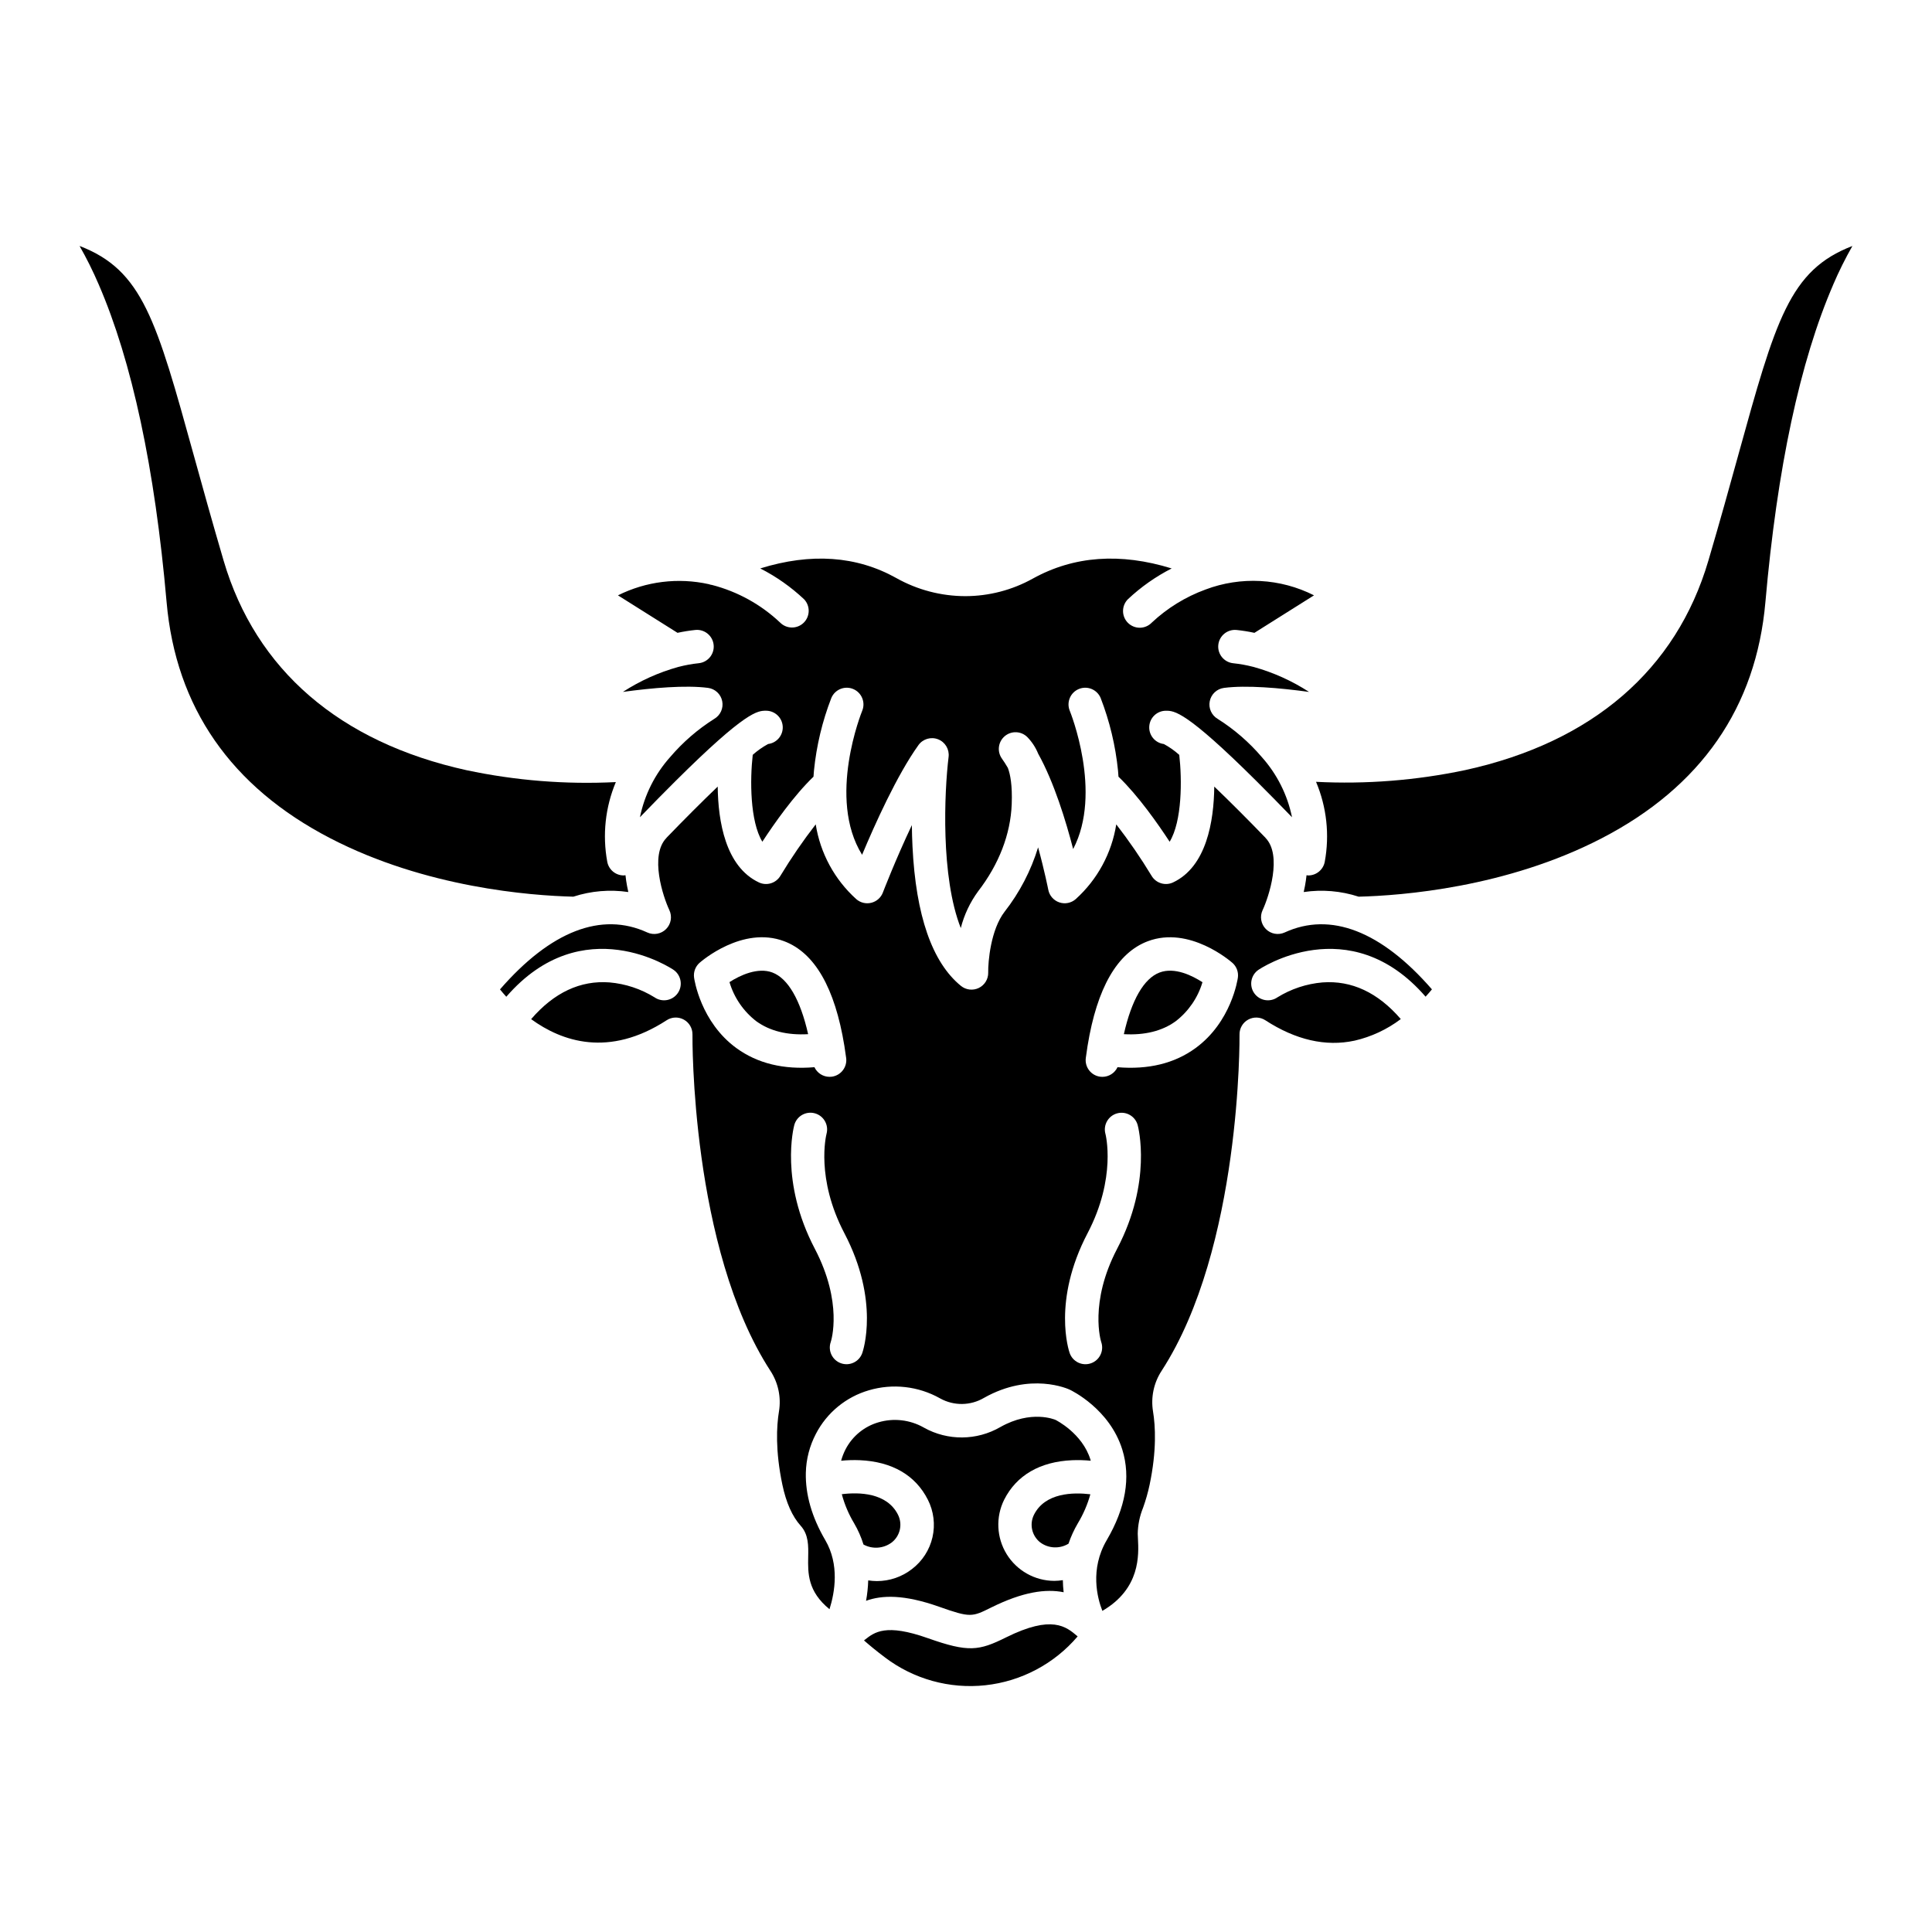 <?xml version="1.0" encoding="UTF-8"?>
<!-- Uploaded to: SVG Repo, www.svgrepo.com, Generator: SVG Repo Mixer Tools -->
<svg fill="#000000" width="800px" height="800px" version="1.1" viewBox="144 144 512 512" xmlns="http://www.w3.org/2000/svg">
 <g>
  <path d="m418.02 545.41c-1.266 2.527-0.574 5.598 1.648 7.344 2.195 1.629 5.16 1.762 7.496 0.34 0.641-1.883 1.473-3.699 2.481-5.414 1.449-2.398 2.562-4.981 3.312-7.68-4.578-0.551-11.996-0.422-14.938 5.41z"/>
  <path d="m423.73 520.29c-0.195-0.086-6.418-2.738-14.613 1.887-6.258 3.629-13.961 3.688-20.273 0.16l-0.098-0.059c-3.637-2.039-7.941-2.527-11.945-1.352-3.754 1.09-6.902 3.664-8.707 7.133-0.504 0.973-0.902 1.996-1.188 3.051 1.648-0.164 3.305-0.211 4.957-0.141 8.527 0.371 14.762 3.988 18.023 10.461h0.004c1.559 3.074 1.992 6.598 1.227 9.957-0.77 3.359-2.695 6.344-5.438 8.434-2.652 2.062-5.918 3.184-9.281 3.184-0.773-0.004-1.547-0.066-2.312-0.184-0.055 1.812-0.246 3.625-0.574 5.41 4.191-1.52 10.027-1.73 19.352 1.57 8.312 2.941 8.727 2.734 13.812 0.207 8.438-4.188 14.492-4.992 19.199-4.047-0.125-1.062-0.191-2.129-0.207-3.199-0.754 0.117-1.512 0.18-2.273 0.188-5.144-0.02-9.91-2.695-12.613-7.07-2.699-4.379-2.953-9.84-0.664-14.445 3.266-6.473 9.496-10.09 18.027-10.461 1.637-0.066 3.277-0.02 4.91 0.137-0.023-0.078-0.039-0.16-0.062-0.238-2.144-7.059-9.191-10.547-9.262-10.582z"/>
  <path d="m410.61 577.93c-7.184 3.566-9.957 4.012-20.703 0.207-11.18-3.953-14.137-1.617-16.746 0.441l-0.195 0.152c1.559 1.367 3.406 2.891 5.535 4.481l-0.004 0.004c7.613 5.777 17.148 8.426 26.648 7.394s18.242-5.664 24.438-12.938l-0.062-0.066c-3-2.547-6.727-5.723-18.91 0.324z"/>
  <path d="m471.71 310.95c1.586 0.168 3.164 0.418 4.723 0.758l15.793-9.938c-8.949-4.527-19.387-5.082-28.77-1.535-5.273 1.93-10.109 4.906-14.207 8.746-0.816 0.855-1.938 1.352-3.121 1.375-1.18 0.02-2.32-0.43-3.168-1.25-0.848-0.824-1.332-1.953-1.344-3.133-0.012-1.184 0.449-2.32 1.277-3.16 3.465-3.262 7.375-6.012 11.613-8.172-13.609-4.211-25.953-3.324-36.801 2.691-5.477 3.047-11.637 4.648-17.898 4.652-6.414-0.012-12.715-1.668-18.305-4.812-10.516-5.871-22.602-6.703-36.031-2.535 4.242 2.16 8.152 4.914 11.621 8.176 1.672 1.758 1.617 4.535-0.117 6.227-1.738 1.691-4.516 1.672-6.227-0.047-5.07-4.789-11.27-8.215-18.023-9.965-0.301-0.039-0.598-0.113-0.883-0.219-8.129-1.801-16.629-0.754-24.078 2.965l15.785 9.93h0.004c1.559-0.34 3.137-0.59 4.723-0.758 2.434-0.242 4.602 1.531 4.848 3.965s-1.531 4.602-3.961 4.848c-1.773 0.184-3.527 0.504-5.25 0.949-0.059 0.016-0.117 0.031-0.176 0.043h0.004c-5.195 1.445-10.137 3.676-14.664 6.609 7.812-1.066 16.629-1.836 22.547-1.066 1.883 0.246 3.398 1.66 3.769 3.519 0.375 1.863-0.48 3.754-2.121 4.703-4.375 2.762-8.305 6.168-11.664 10.102-4.039 4.516-6.805 10.023-8.016 15.957l0.688-0.707c0.012-0.012 0.023-0.027 0.035-0.039 2.602-2.695 5.586-5.742 8.66-8.797 18.793-18.684 21.82-18.684 24.027-18.684 2.34-0.004 4.277 1.816 4.426 4.148 0.148 2.336-1.547 4.383-3.867 4.672-1.465 0.793-2.836 1.758-4.078 2.867-0.746 6.594-0.75 17.574 2.547 23.027 3.102-4.75 8.316-12.191 13.555-17.234 0.039-0.543 0.07-1.082 0.125-1.633 0.664-6.582 2.207-13.047 4.598-19.215 0.941-2.258 3.531-3.324 5.789-2.387 2.258 0.941 3.328 3.535 2.387 5.793-0.105 0.254-9.359 23.125-0.02 38.141 3.352-8.004 9.25-21.141 14.926-29.055v-0.004c1.18-1.645 3.32-2.281 5.207-1.547 1.887 0.734 3.031 2.656 2.789 4.664-1.137 9.348-2.129 31.793 3.234 45.371l-0.004-0.004c0.895-3.519 2.457-6.832 4.606-9.762 5.512-7.152 8.586-15.121 8.891-23.051 0.195-5.023-0.379-7.957-1.023-9.645-0.508-0.875-1.031-1.695-1.566-2.445l0.004 0.004c-1.348-1.879-1.023-4.473 0.742-5.965 1.766-1.488 4.379-1.371 6.004 0.27 1.223 1.262 2.191 2.746 2.852 4.375 4.231 7.609 7.371 17.926 9.27 25.27 7.863-14.992-0.789-36.375-0.891-36.625-0.938-2.258 0.133-4.848 2.391-5.785 2.258-0.941 4.848 0.129 5.789 2.387 2.387 6.168 3.934 12.633 4.598 19.215 0.055 0.551 0.086 1.09 0.125 1.633 5.242 5.047 10.457 12.492 13.559 17.238 3.312-5.449 3.301-16.434 2.547-23.027l-0.004 0.004c-1.242-1.113-2.609-2.078-4.078-2.871-2.32-0.289-4.016-2.336-3.867-4.672 0.145-2.336 2.086-4.152 4.422-4.148 2.207 0 5.231 0 24.027 18.684 3.07 3.051 6.051 6.102 8.656 8.797 0.012 0.012 0.023 0.027 0.039 0.039l0.688 0.707c-1.211-5.934-3.977-11.441-8.016-15.957-3.359-3.938-7.293-7.344-11.672-10.105-1.637-0.957-2.488-2.844-2.113-4.703s1.891-3.269 3.769-3.516c5.922-0.773 14.734 0 22.547 1.066-4.523-2.934-9.465-5.16-14.656-6.609-0.066-0.016-0.129-0.031-0.195-0.047-1.719-0.445-3.473-0.762-5.238-0.945-2.434-0.246-4.207-2.418-3.965-4.848 0.246-2.434 2.418-4.211 4.852-3.965z"/>
  <path d="m310.51 380.4c-0.121-0.527-0.234-1.066-0.336-1.613-0.184-0.969-0.32-1.918-0.414-2.84h-0.004c-0.156 0.027-0.312 0.043-0.473 0.051-2.141 0-3.973-1.531-4.356-3.633-1.309-7.109-0.516-14.441 2.277-21.105-13.277 0.668-26.586-0.395-39.59-3.156-33.59-7.398-55.84-26.598-64.348-55.516-3.078-10.477-5.633-19.699-7.887-27.84-9.957-35.988-13.602-49.164-30.293-55.566 1.883 3.301 3.574 6.707 5.07 10.199 8.828 20.375 14.883 48.691 17.992 84.16 2.445 27.918 17.062 48.992 43.441 62.637 25.242 13.059 52.98 15.172 64.367 15.449v-0.004c4.691-1.527 9.672-1.945 14.551-1.223z"/>
  <path d="m348.68 401.72c-3.832-1.438-8.512 0.711-11.359 2.551 1.223 4.133 3.723 7.769 7.144 10.395 3.57 2.57 8.168 3.711 13.699 3.398-2.047-9.07-5.328-14.785-9.484-16.344z"/>
  <path d="m380.33 552.76c2.227-1.746 2.914-4.816 1.648-7.344-2.953-5.863-10.316-6.004-14.891-5.438 0.723 2.711 1.824 5.301 3.266 7.707 1.039 1.773 1.871 3.664 2.481 5.629 2.391 1.301 5.32 1.082 7.496-0.555z"/>
  <path d="m604.62 264.75c-2.25 8.141-4.805 17.367-7.887 27.84-8.508 28.922-30.77 48.105-64.379 55.48h0.004c-13.008 2.746-26.316 3.797-39.594 3.121 2.82 6.684 3.625 14.043 2.312 21.176-0.387 2.102-2.219 3.633-4.359 3.633-0.156-0.008-0.316-0.023-0.473-0.051-0.098 0.926-0.234 1.871-0.414 2.84-0.098 0.551-0.215 1.09-0.336 1.613h-0.004c4.887-0.723 9.871-0.305 14.566 1.227 11.395-0.285 39.121-2.398 64.355-15.449 26.379-13.645 40.992-34.719 43.441-62.637 3.109-35.469 9.16-63.781 17.992-84.16h-0.008c1.496-3.492 3.191-6.894 5.07-10.195-16.684 6.398-20.332 19.574-30.289 55.562z"/>
  <path d="m484.46 391.11c-1.691 0.777-3.688 0.414-4.996-0.91-1.309-1.32-1.652-3.32-0.859-5.004 1.633-3.496 5.289-14.543 0.75-19.164l0.012-0.012c-4.684-4.848-9.391-9.562-13.574-13.57-0.098 9.215-2.059 21.219-10.914 25.398-2.066 0.973-4.535 0.215-5.699-1.75-2.859-4.719-5.984-9.27-9.359-13.633-1.207 7.633-4.992 14.621-10.734 19.801-1.188 1.051-2.852 1.387-4.356 0.875-1.508-0.512-2.621-1.789-2.926-3.352-0.02-0.105-0.977-4.961-2.695-11.23-1.887 6.176-4.891 11.953-8.871 17.043-3.707 4.809-4.402 13.293-4.356 16.156h0.004c0.027 1.723-0.941 3.305-2.492 4.059-1.547 0.754-3.394 0.543-4.731-0.543-7.629-6.207-11.953-18.648-12.844-36.98-0.098-1.926-0.145-3.812-0.164-5.629-4.328 9.129-7.629 17.723-7.684 17.863h0.004c-0.516 1.355-1.668 2.371-3.078 2.719-1.41 0.348-2.902-0.02-3.988-0.98-5.742-5.18-9.531-12.168-10.734-19.805-3.379 4.363-6.504 8.918-9.359 13.637-1.164 1.965-3.633 2.723-5.699 1.75-8.855-4.18-10.812-16.184-10.914-25.398-4.184 4.008-8.891 8.723-13.574 13.57l0.012 0.012c-4.574 4.656-0.898 15.672 0.75 19.164 0.793 1.684 0.449 3.684-0.859 5.004-1.309 1.324-3.305 1.688-4.996 0.91-12.148-5.582-25.598-0.367-39.031 15.09 0.473 0.586 1.035 1.246 1.672 1.949 20.27-23.41 44.074-7.301 44.324-7.129h0.004c2.008 1.391 2.512 4.152 1.117 6.164-1.395 2.008-4.152 2.512-6.164 1.117-3.609-2.234-7.691-3.586-11.922-3.953-7.731-0.59-14.707 2.684-20.777 9.734 8.082 5.891 20.566 10.266 35.918 0.289h-0.004c1.371-0.891 3.121-0.953 4.551-0.164 1.434 0.789 2.312 2.305 2.289 3.938-0.008 0.562-0.504 56.543 20.648 89.129h0.004c2.074 3.176 2.887 7.012 2.273 10.754-0.641 3.875-1 10.395 0.902 19.445 1 4.758 2.633 8.418 4.852 10.871 2.109 2.336 2.047 5.344 1.988 8.254-0.086 4.305-0.164 9.125 5.648 13.859 1.422-4.508 2.668-11.84-1.117-18.301-3.555-6.066-5.289-12.074-5.156-17.855v0.004c0.082-3.609 1-7.144 2.676-10.34 2.91-5.602 7.981-9.77 14.043-11.531 6.301-1.855 13.086-1.09 18.816 2.125l0.098 0.059v-0.004c3.613 1.992 8.012 1.934 11.566-0.156 12.344-6.965 22.355-2.367 22.777-2.164s10.547 5.078 13.895 15.879c2.273 7.352 0.887 15.422-4.133 23.984-4.527 7.731-2.473 15.387-1.152 18.742 10.105-5.902 9.652-14.797 9.426-19.188-0.023-0.465-0.043-0.871-0.051-1.207h-0.004c0.035-2.375 0.512-4.719 1.41-6.918 0.715-1.996 1.297-4.035 1.738-6.106 1.902-9.055 1.543-15.57 0.902-19.445v-0.004c-0.609-3.742 0.199-7.578 2.277-10.754 21.156-32.582 20.656-88.566 20.648-89.129v0.004c-0.023-1.637 0.859-3.152 2.289-3.941 1.434-0.789 3.184-0.727 4.551 0.164 8.047 5.227 15.996 7.051 23.629 5.41v0.004c4.449-1.023 8.629-2.973 12.27-5.727-6.062-7.031-13.027-10.293-20.762-9.711h-0.004c-4.231 0.363-8.316 1.719-11.926 3.953-2.012 1.391-4.769 0.891-6.164-1.121-1.391-2.008-0.891-4.769 1.121-6.16 0.25-0.172 24.043-16.27 44.305 7.106 0.641-0.699 1.207-1.359 1.684-1.941-13.43-15.441-26.871-20.656-39.02-15.078zm-145.29 30.66c-9.512-6.93-11.168-18.215-11.234-18.691-0.203-1.469 0.344-2.945 1.457-3.926 0.461-0.406 11.371-9.863 22.391-5.727 8.102 3.039 13.469 12.352 15.977 27.703 0.008 0.031 0.012 0.062 0.016 0.098 0.164 1.02 0.32 2.066 0.461 3.141l0.004 0.004c0.152 1.164-0.164 2.34-0.883 3.269-0.715 0.934-1.77 1.543-2.934 1.695-0.195 0.023-0.387 0.035-0.582 0.035-1.715 0-3.277-0.996-4.008-2.551-8.156 0.691-15.098-1-20.664-5.051zm33.34 80.801c-0.809 2.309-3.34 3.519-5.644 2.707-2.309-0.809-3.519-3.34-2.707-5.644 0.125-0.379 3.285-10.359-4.231-24.715-9.324-17.805-5.598-32.156-5.438-32.758 0.305-1.133 1.047-2.102 2.062-2.688 1.02-0.586 2.227-0.746 3.363-0.441 2.359 0.633 3.762 3.062 3.129 5.422-0.133 0.527-2.887 11.82 4.723 26.355 9.414 17.973 4.941 31.207 4.742 31.762zm67.551-27.652c-7.523 14.367-4.269 24.613-4.231 24.715 0.812 2.309-0.402 4.836-2.707 5.648-2.309 0.812-4.836-0.402-5.648-2.707-0.195-0.555-4.668-13.789 4.742-31.762 7.731-14.762 4.762-26.219 4.734-26.332h-0.004c-0.637-2.363 0.758-4.793 3.117-5.434 2.359-0.641 4.793 0.754 5.434 3.117 0.16 0.598 3.887 14.949-5.438 32.754zm31.988-71.84c-0.066 0.477-1.723 11.762-11.238 18.691-5.562 4.051-12.496 5.738-20.664 5.051l0.004 0.004c-0.73 1.551-2.289 2.547-4.008 2.551-0.195 0-0.387-0.016-0.582-0.039-2.422-0.316-4.129-2.543-3.812-4.965 0.141-1.074 0.293-2.121 0.457-3.141 0-0.035 0.012-0.066 0.016-0.098 2.508-15.352 7.871-24.664 15.977-27.703 11.027-4.141 21.93 5.32 22.391 5.727l0.004-0.004c1.113 0.98 1.66 2.457 1.457 3.926z"/>
  <path d="m451.29 401.73c-4.144 1.574-7.418 7.281-9.457 16.336 5.527 0.316 10.125-0.824 13.699-3.398 3.41-2.617 5.91-6.246 7.133-10.367-2.644-1.715-7.356-4.098-11.375-2.57z"/>
 </g>
</svg>
